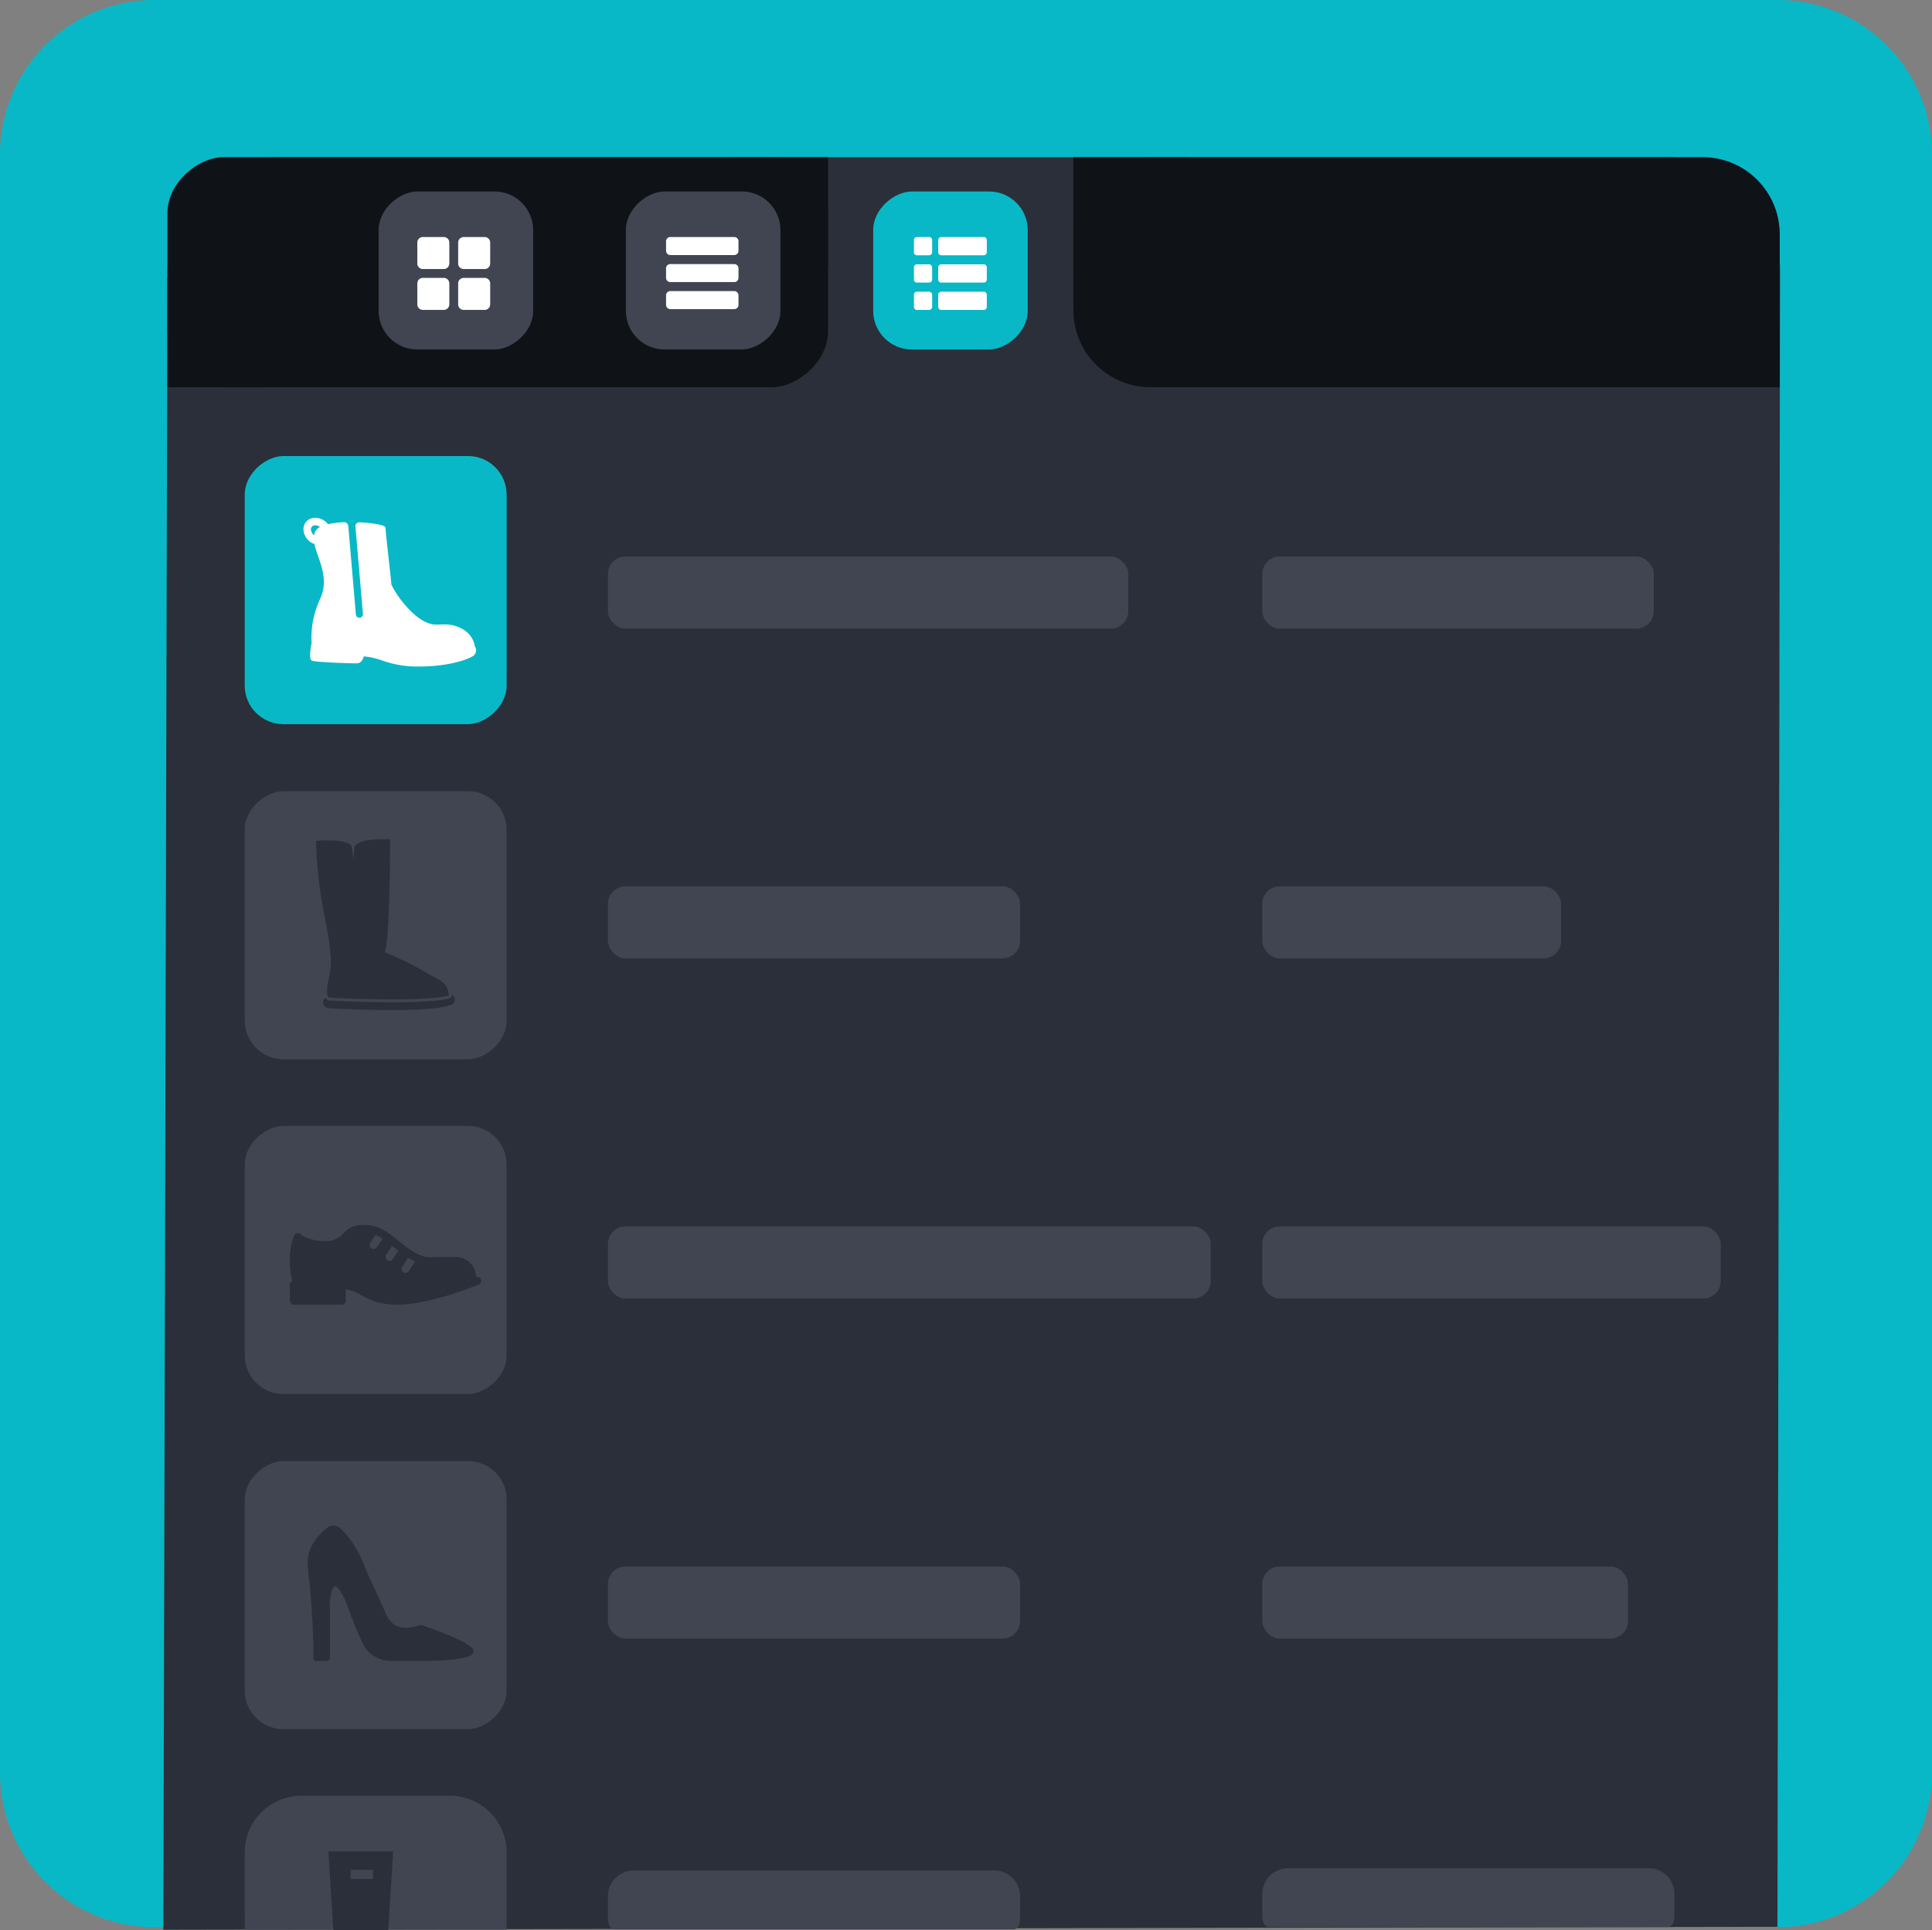 <svg xmlns="http://www.w3.org/2000/svg" width="550.283" height="549.66" viewBox="0 0 550.283 549.66">
  <rect x="0" y="0" width="550.283" height="549.66" fill="#808080" stroke="none"/>
  <g id="Group_2159" data-name="Group 2159" transform="translate(-1178 -8645)">
    <path id="Path_36017" data-name="Path 36017" d="M44.023,0H506.261a44.023,44.023,0,0,1,44.023,44.023V504.793a44.023,44.023,0,0,1-44.023,44.023H44.023A44.023,44.023,0,0,1,0,504.793V44.023A44.023,44.023,0,0,1,44.023,0Z" transform="translate(1178 8645)" fill="#09b8c6"/>
    <path id="Path_36013" data-name="Path 36013" d="M32.283,0,503.962.73l.831,459.738L32.283,459.3A32.283,32.283,0,0,1,0,427.02V32.283A32.283,32.283,0,0,1,32.283,0Z" transform="translate(1684.995 8689.757) rotate(90)" fill="#2a2f39"/>
    <rect id="Rectangle_4001" data-name="Rectangle 4001" width="65.536" height="201.202" rx="22" transform="translate(1684.92 8689.748) rotate(90)" fill="#0f1318"/>
    <rect id="Rectangle_4002" data-name="Rectangle 4002" width="30.323" height="33.257" transform="translate(1684.92 8724.962) rotate(90)" fill="#0f1318"/>
    <rect id="Rectangle_4004" data-name="Rectangle 4004" width="30.323" height="33.257" transform="translate(1516.975 8689.748) rotate(90)" fill="#0f1318"/>
    <rect id="Rectangle_4005" data-name="Rectangle 4005" width="65.536" height="188.171" rx="16" transform="translate(1413.854 8689.748) rotate(90)" fill="#0f1318"/>
    <rect id="Rectangle_4006" data-name="Rectangle 4006" width="31.301" height="27.879" transform="translate(1253.562 8723.982) rotate(90)" fill="#0f1318"/>
    <rect id="Rectangle_4008" data-name="Rectangle 4008" width="31.301" height="26.411" transform="translate(1413.854 8689.748) rotate(90)" fill="#0f1318"/>
    <rect id="Rectangle_4009" data-name="Rectangle 4009" width="44.995" height="44.017" rx="11" transform="translate(1470.721 8699.529) rotate(90)" fill="#09b8c6"/>
    <rect id="Rectangle_3964" data-name="Rectangle 3964" width="76.362" height="74.6" rx="11" transform="translate(1322.303 8774.867) rotate(90)" fill="#09b8c6"/>
    <rect id="Rectangle_3968" data-name="Rectangle 3968" width="76.362" height="74.6" rx="11" transform="translate(1322.303 8870.31) rotate(90)" fill="#404551"/>
    <rect id="Rectangle_3964-2" data-name="Rectangle 3964" width="76.362" height="74.6" rx="11" transform="translate(1322.303 8965.632) rotate(90)" fill="#404551"/>
    <rect id="Rectangle_3968-2" data-name="Rectangle 3968" width="76.362" height="74.6" rx="11" transform="translate(1322.303 9061.074) rotate(90)" fill="#404551"/>
    <g id="Group_1725" data-name="Group 1725" transform="translate(1247.703 9156.396)">
      <path id="Path_36014" data-name="Path 36014" d="M16.142,0H38.151l0,74.577L16.142,74.6A16.142,16.142,0,0,1,0,58.458V16.142A16.142,16.142,0,0,1,16.142,0Z" transform="translate(74.6 0) rotate(90)" fill="#404551"/>
    </g>
    <rect id="Rectangle_4003" data-name="Rectangle 4003" width="44.995" height="44.017" rx="11" transform="translate(1329.858 8699.529) rotate(90)" fill="#404551"/>
    <rect id="Rectangle_4007" data-name="Rectangle 4007" width="44.995" height="44.017" rx="11" transform="translate(1400.284 8699.529) rotate(90)" fill="#404551"/>
    <g id="menu_5_" data-name="menu (5)" transform="translate(1367.71 8712.501)">
      <path id="Path_627" data-name="Path 627" d="M19.486,0H1.146A1.222,1.222,0,0,0,0,1.283V3.849A1.222,1.222,0,0,0,1.146,5.132H19.486a1.222,1.222,0,0,0,1.146-1.283V1.283A1.222,1.222,0,0,0,19.486,0Zm0,0" fill="#fff"/>
      <path id="Path_628" data-name="Path 628" d="M19.486,128H1.146A1.222,1.222,0,0,0,0,129.283v2.566a1.222,1.222,0,0,0,1.146,1.283H19.486a1.222,1.222,0,0,0,1.146-1.283v-2.566A1.222,1.222,0,0,0,19.486,128Zm0,0" transform="translate(0 -120.302)" fill="#fff"/>
      <path id="Path_629" data-name="Path 629" d="M19.486,256H1.146A1.222,1.222,0,0,0,0,257.283v2.566a1.222,1.222,0,0,0,1.146,1.283H19.486a1.222,1.222,0,0,0,1.146-1.283v-2.566A1.222,1.222,0,0,0,19.486,256Zm0,0" transform="translate(0 -240.603)" fill="#fff"/>
    </g>
    <g id="list_1_" data-name="list (1)" transform="translate(1438.308 8712.501)">
      <path id="Path_1688" data-name="Path 1688" d="M4.325,0H.865A.865.865,0,0,0,0,.865v3.46a.865.865,0,0,0,.865.865h3.46a.865.865,0,0,0,.865-.865V.865A.865.865,0,0,0,4.325,0Z" fill="#fff"/>
      <path id="Path_1689" data-name="Path 1689" d="M20.974,0H8.865A.865.865,0,0,0,8,.865v3.46a.865.865,0,0,0,.865.865H20.974a.865.865,0,0,0,.865-.865V.865A.865.865,0,0,0,20.974,0Z" transform="translate(-1.081)" fill="#fff"/>
      <path id="Path_1690" data-name="Path 1690" d="M4.325,9H.865A.865.865,0,0,0,0,9.865v3.46a.865.865,0,0,0,.865.865h3.46a.865.865,0,0,0,.865-.865V9.865A.865.865,0,0,0,4.325,9Z" transform="translate(0 -1.216)" fill="#fff"/>
      <path id="Path_1691" data-name="Path 1691" d="M20.974,9H8.865A.865.865,0,0,0,8,9.865v3.46a.865.865,0,0,0,.865.865H20.974a.865.865,0,0,0,.865-.865V9.865A.865.865,0,0,0,20.974,9Z" transform="translate(-1.081 -1.216)" fill="#fff"/>
      <path id="Path_1692" data-name="Path 1692" d="M4.325,18H.865A.865.865,0,0,0,0,18.865v3.46a.865.865,0,0,0,.865.865h3.46a.865.865,0,0,0,.865-.865v-3.46A.865.865,0,0,0,4.325,18Z" transform="translate(0 -2.432)" fill="#fff"/>
      <path id="Path_1693" data-name="Path 1693" d="M20.974,18H8.865A.865.865,0,0,0,8,18.865v3.46a.865.865,0,0,0,.865.865H20.974a.865.865,0,0,0,.865-.865v-3.46A.865.865,0,0,0,20.974,18Z" transform="translate(-1.081 -2.432)" fill="#fff"/>
    </g>
    <g id="menu_6_" data-name="menu (6)" transform="translate(1296.861 8712.501)">
      <g id="Group_1166" data-name="Group 1166" transform="translate(0)">
        <g id="Group_1165" data-name="Group 1165" transform="translate(0)">
          <path id="Path_1684" data-name="Path 1684" d="M7.541,0H1.581A1.582,1.582,0,0,0,0,1.58V7.54a1.582,1.582,0,0,0,1.58,1.58h5.96a1.582,1.582,0,0,0,1.58-1.58V1.58A1.582,1.582,0,0,0,7.541,0Z" transform="translate(-0.001)" fill="#fff"/>
          <path id="Path_1685" data-name="Path 1685" d="M174.046,0h-5.96a1.582,1.582,0,0,0-1.58,1.58V7.54a1.582,1.582,0,0,0,1.58,1.58h5.96a1.582,1.582,0,0,0,1.58-1.58V1.58A1.582,1.582,0,0,0,174.046,0Z" transform="translate(-154.869)" fill="#fff"/>
          <path id="Path_1686" data-name="Path 1686" d="M7.541,166.507H1.581A1.582,1.582,0,0,0,0,168.087v5.96a1.582,1.582,0,0,0,1.58,1.58h5.96a1.582,1.582,0,0,0,1.58-1.58v-5.96A1.582,1.582,0,0,0,7.541,166.507Z" transform="translate(-0.001 -154.87)" fill="#fff"/>
          <path id="Path_1687" data-name="Path 1687" d="M174.046,166.507h-5.96a1.582,1.582,0,0,0-1.58,1.58v5.96a1.582,1.582,0,0,0,1.58,1.58h5.96a1.582,1.582,0,0,0,1.58-1.58v-5.96A1.582,1.582,0,0,0,174.046,166.507Z" transform="translate(-154.869 -154.87)" fill="#fff"/>
        </g>
      </g>
    </g>
    <rect id="Rectangle_4010" data-name="Rectangle 4010" width="148.21" height="20.544" rx="5" transform="translate(1351.156 8803.481)" fill="#404551"/>
    <rect id="Rectangle_4011" data-name="Rectangle 4011" width="111.524" height="20.544" rx="5" transform="translate(1537.519 8803.481)" fill="#404551"/>
    <rect id="Rectangle_4012" data-name="Rectangle 4012" width="117.394" height="20.544" rx="5" transform="translate(1351.156 8897.396)" fill="#404551"/>
    <rect id="Rectangle_4013" data-name="Rectangle 4013" width="85.111" height="20.544" rx="5" transform="translate(1537.519 8897.396)" fill="#404551"/>
    <rect id="Rectangle_4014" data-name="Rectangle 4014" width="171.688" height="20.544" rx="5" transform="translate(1351.156 8994.247)" fill="#404551"/>
    <rect id="Rectangle_4015" data-name="Rectangle 4015" width="130.601" height="20.544" rx="5" transform="translate(1537.519 8994.247)" fill="#404551"/>
    <rect id="Rectangle_4016" data-name="Rectangle 4016" width="117.394" height="20.544" rx="5" transform="translate(1351.156 9091.097)" fill="#404551"/>
    <rect id="Rectangle_4017" data-name="Rectangle 4017" width="104.187" height="20.544" rx="5" transform="translate(1537.519 9091.097)" fill="#404551"/>
    <path id="boot-with-zipper" d="M48.939,63.913a1.9,1.9,0,0,0-.16-.249c-.586-3.845-4.224-5.854-7.592-6.139-.364-.03-.751-.045-1.184-.045-.349,0-.7.012-1.047.023-.425.014-.863.028-1.293.021-3.275-.06-6.473-2.982-8.578-5.422a28.241,28.241,0,0,1-4.048-5.937c0-.366-.176-2-.719-6.906-.439-3.968-.936-8.466-.958-9.253-.01-.337-.3-.7-2.369-1.079a40.248,40.248,0,0,0-5.017-.527H15.92a1.211,1.211,0,0,0-.866.353,1.068,1.068,0,0,0-.256.847l2.135,24.889a1.007,1.007,0,1,1-2.007.172L12.775,29.577v-.013c-.1-.776-.5-1.186-1.149-1.186-.042,0-.08,0-.116,0a26.055,26.055,0,0,0-4.533.552,3.289,3.289,0,0,0-.59-.645,4.78,4.78,0,0,0-3.041-1.163A3.33,3.33,0,0,0,.733,28.28c-1.284,1.532-.837,4.029,1,5.565a3.7,3.7,0,0,0,1.371.706,28.25,28.25,0,0,0,1.05,3.441c1.257,3.6,2.681,7.672.576,12.253a25.927,25.927,0,0,0-2.409,12.62,2.909,2.909,0,0,1-.093.395,4.183,4.183,0,0,0-.209,1.324c-.268,2.165-.131,3.076.486,3.249,1.618.452,10.624.737,12.622.737.707,0,1.619-.354,2.057-1.994a22.164,22.164,0,0,1,5.429,1.246,29.517,29.517,0,0,0,10.548,1.644c5.944,0,11.991-1.176,15.048-2.927A1.977,1.977,0,0,0,48.939,63.913ZM2.373,29.655a1.265,1.265,0,0,1,.972-.389,2.566,2.566,0,0,1,1.386.456A3.1,3.1,0,0,0,3.394,30.94,4.031,4.031,0,0,0,3,32.109C2.166,31.345,1.877,30.247,2.373,29.655Z" transform="translate(1264.438 8765.34)" fill="#fff"/>
    <g id="high-heels" transform="translate(1265.651 9079.478)">
      <g id="Group_1708" data-name="Group 1708" transform="translate(0 0)">
        <path id="Path_19304" data-name="Path 19304" d="M46.845,82.054c-1.982-2.255-13.06-6.109-14.317-6.541a.789.789,0,0,0-.506,0,13,13,0,0,1-3.892.757,6.01,6.01,0,0,1-3.77-1.1,8.984,8.984,0,0,1-2.421-3.641c-.784-1.792-1.618-3.581-2.425-5.312L18.7,64.454c-1.148-2.479-2.13-4.744-3-6.926a29.875,29.875,0,0,0-6.2-9.435,3.013,3.013,0,0,0-4.088-.208q-.466.393-.91.81A14.911,14.911,0,0,0,.622,54.07c-.955,2.449-.606,5.265-.3,7.75l.014.116c.29,2.338.474,4.741.636,6.861.2,2.686.36,5.409.463,8.09l.055,1.327c.04.928.081,1.864.1,2.777.009.485.006,1.89,0,2.933l0,.986a.786.786,0,0,0,.787.787H5.525a.818.818,0,0,0,.787-.822c0-.641.015-9.585,0-13.341,0-.436-.009-.819-.014-1.168a12.333,12.333,0,0,1,.434-4.148,2.916,2.916,0,0,1,.937-1.682.389.389,0,0,1,.341-.022c.648.208,1.221,1.193,1.606,1.854a23.008,23.008,0,0,1,1.51,3.232c.021.053.076.205.16.438,2.681,7.339,4.646,11.685,5.841,12.917a9.177,9.177,0,0,0,6.56,2.742h9.929c5.725-.068,12.713-.518,13.492-2.266A1.248,1.248,0,0,0,46.845,82.054Z" transform="translate(0.001 -47.184)" fill="#2a2f39"/>
      </g>
    </g>
    <g id="shoe_1_" data-name="shoe (1)" transform="translate(1260.571 8993.843)">
      <g id="Group_1720" data-name="Group 1720" transform="translate(0 0)">
        <path id="Path_19330" data-name="Path 19330" d="M54.417,164.822a1.133,1.133,0,0,0-1.32-.669l-.2-1.058a5.672,5.672,0,0,0-5.582-4.626h-5.3c-.326,0-.65.02-.985.04-1.907.128-4.043.252-9.654-4.307-5.735-4.661-7.1-4.868-10.936-4.868a7.218,7.218,0,0,0-5.236,2.41,6.475,6.475,0,0,1-4.983,2.2c-5.052,0-7.137-1.921-7.148-1.931a1.12,1.12,0,0,0-.982-.316,1.141,1.141,0,0,0-.834.611A17.41,17.41,0,0,0,0,159.6a21.277,21.277,0,0,0,.7,5.714,1.134,1.134,0,0,0-.7,1.048v4.542a1.135,1.135,0,0,0,1.136,1.136H14.761a1.135,1.135,0,0,0,1.136-1.136v-3.287a11.925,11.925,0,0,1,4.26,1.629,19.5,19.5,0,0,0,10.5,2.793c9.2,0,22.579-5.5,23.145-5.739A1.137,1.137,0,0,0,54.417,164.822ZM24.79,155.641a1.135,1.135,0,0,1-1.89-1.26l1.49-2.236a12.117,12.117,0,0,1,1.983,1.12Zm4.542,3.407a1.135,1.135,0,0,1-1.89-1.26L29.1,155.3c.282.224.53.414.84.666.342.278.636.484.958.732Zm4.542,3.406a1.135,1.135,0,0,1-1.89-1.26l1.694-2.54a20.427,20.427,0,0,0,1.989,1.11Z" transform="translate(0 -149.334)" fill="#2a2f39"/>
      </g>
    </g>
    <g id="boots_2_" data-name="boots (2)" transform="translate(1267.999 8883.986)">
      <g id="Group_1721" data-name="Group 1721" transform="translate(0)">
        <path id="Path_19335" data-name="Path 19335" d="M28.252,58.394c-5.051,0-11.073-.158-17.9-.472a1.222,1.222,0,0,1-1.061-.457,1.934,1.934,0,0,1-.228-.346,1.633,1.633,0,0,0,.858,2.96c.634.036,9.229.541,17.916.541,6.93,0,13.923-.321,16.969-1.454a1.632,1.632,0,0,0,.2-2.98c.011.163.022.327.024.5l0,.22-.18.123C44.644,57.168,42.45,58.394,28.252,58.394Z" transform="translate(-6.353 -11.957)" fill="#2a2f39"/>
        <path id="Path_19336" data-name="Path 19336" d="M9.5,28.9c.886,6.228.564,7.745.076,10.042-.153.72-.327,1.537-.479,2.609-.3,2.079-.046,2.947.184,3.309a1.085,1.085,0,0,0,.081.114.45.45,0,0,0,.337.179l.064-.017.041.012c6.831.313,12.855.472,17.9.472,11.868,0,15.181-.863,15.945-1.142-.007-.151-.02-.293-.035-.435-.276-2.692-1.988-3.623-4.482-4.972-.745-.4-1.589-.86-2.457-1.4a93.845,93.845,0,0,0-10.965-5.342l-.367-.151.138-.372C26.81,28.219,26.926,3.478,26.936.042,26.249.013,25.608,0,25.008,0,17.125,0,16.8,2.136,16.8,2.158l-.383,3.468L15.98,2.184C15.834,1.022,13.291.354,9,.354c-1.386,0-2.6.072-3.2.115a129.581,129.581,0,0,0,2.56,22.007C8.774,24.544,9.158,26.5,9.5,28.9Z" transform="translate(-5.806)" fill="#2a2f39"/>
      </g>
    </g>
    <path id="boots_1_" data-name="boots (1)" d="M75.649,22.43,77.042,0H58.6l1.393,22.43ZM71.307,7.848H64.943V5.239h6.364Z" transform="translate(1212.941 9172.23)" fill="#2a2f39"/>
    <path id="Path_36015" data-name="Path 36015" d="M7.337,0h102.72a7.337,7.337,0,0,1,7.337,7.337v5.87c0,4.052-2.013,3.561-2.013,3.561H2.186S0,17.259,0,13.207V7.337A7.337,7.337,0,0,1,7.337,0Z" transform="translate(1351.156 9177.675)" fill="#404551"/>
    <path id="Path_36016" data-name="Path 36016" d="M7.337,0h102.72a7.337,7.337,0,0,1,7.337,7.337v5.87c0,4.052-2.145,3.561-2.145,3.561H2.186S0,17.259,0,13.207V7.337A7.337,7.337,0,0,1,7.337,0Z" transform="translate(1537.519 9177.029)" fill="#404551"/>
  </g>
</svg>
